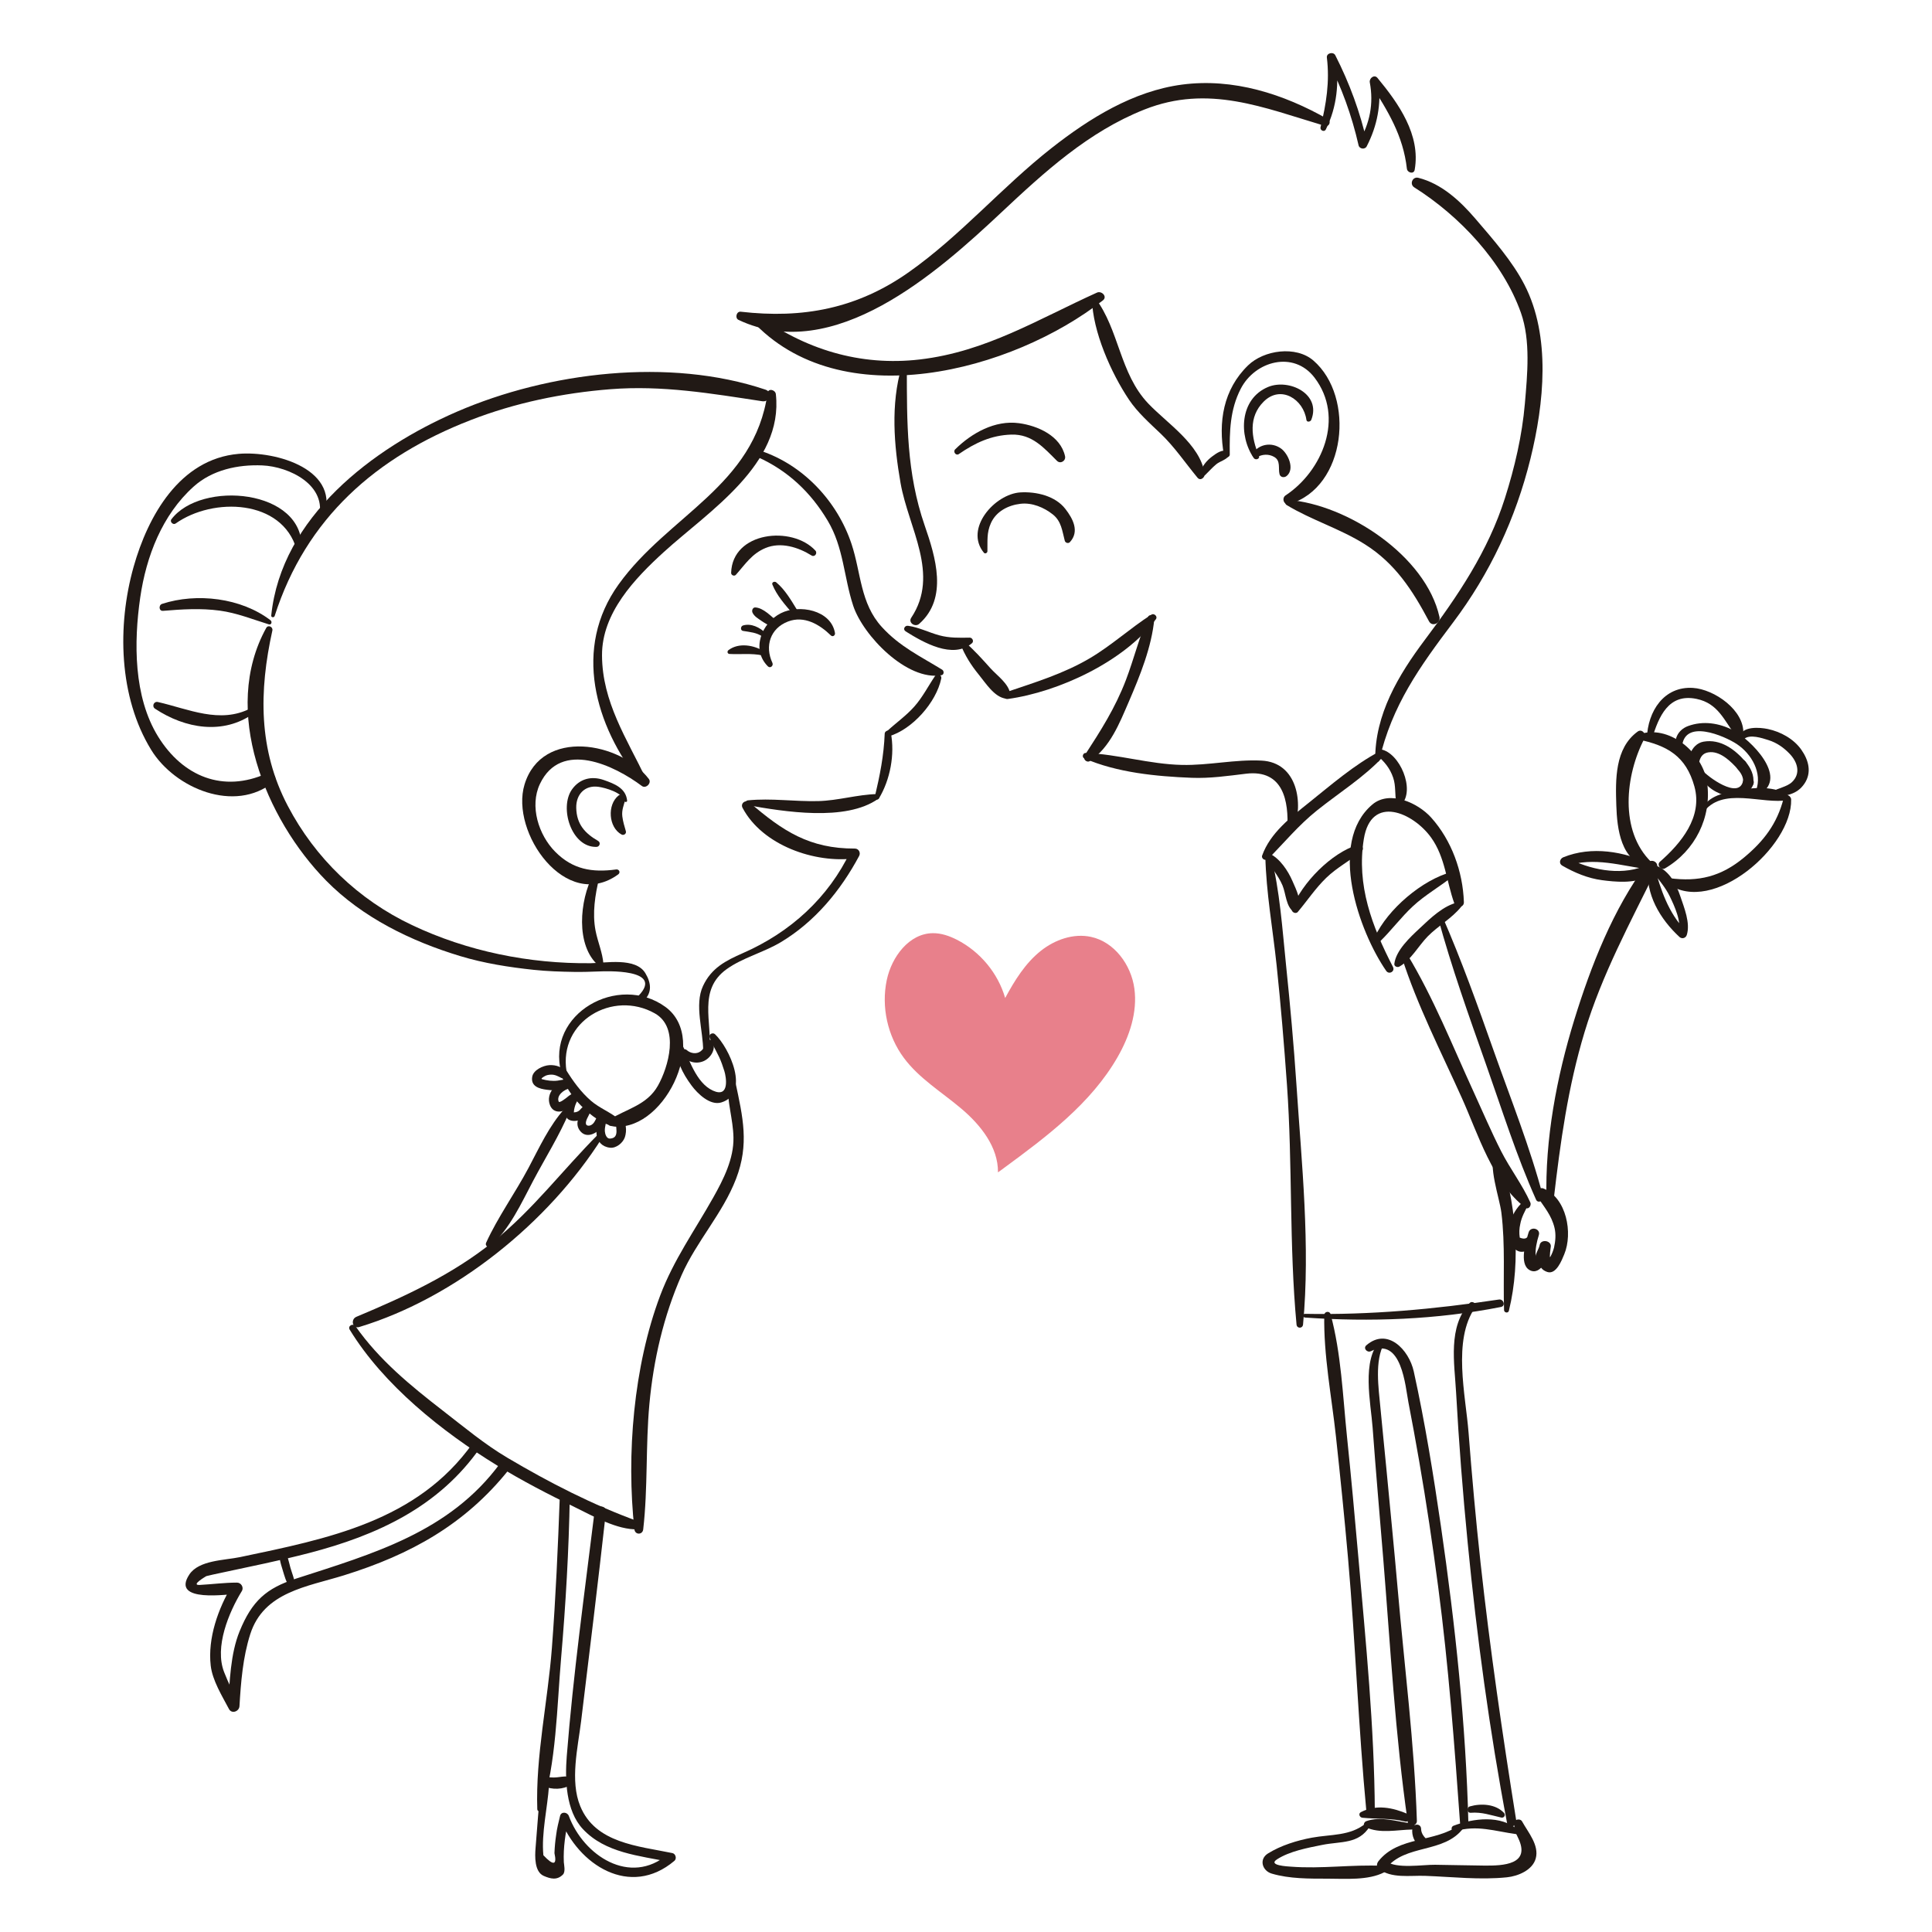 <?xml version="1.0" encoding="utf-8"?>
<!-- Generator: Adobe Illustrator 16.0.3, SVG Export Plug-In . SVG Version: 6.00 Build 0)  -->
<!DOCTYPE svg PUBLIC "-//W3C//DTD SVG 1.1//EN" "http://www.w3.org/Graphics/SVG/1.1/DTD/svg11.dtd">
<svg version="1.1" id="katman_1" xmlns="http://www.w3.org/2000/svg" xmlns:xlink="http://www.w3.org/1999/xlink" x="0px" y="0px"
	 width="141.732px" height="141.732px" viewBox="0 0 141.732 141.732" enable-background="new 0 0 141.732 141.732"
	 xml:space="preserve">
<g>
	<g>
		<g>
			<g>
				<path fill="#211915" d="M47.227,73.425c0.621-0.617,0.551-1.301,0.119-2.028c-0.704-1.186-2.951-0.748-4.01-0.736
					c-4.502,0.048-9.045-0.869-13.115-2.798c-3.925-1.859-7.094-4.902-9.107-8.738c-2.17-4.132-2.114-8.434-1.133-12.869
					c0.06-0.267-0.312-0.445-0.451-0.19c-3.337,6.04-0.044,14.019,4.391,18.533c2.666,2.712,6.239,4.451,9.837,5.539
					c1.751,0.53,3.573,0.816,5.388,1.009c0.994,0.106,1.995,0.137,2.993,0.153c0.599,0.009,1.198-0.012,1.796-0.034
					c0.398-0.013,4.844-0.229,2.911,1.779C46.605,73.295,46.979,73.671,47.227,73.425L47.227,73.425z"/>
				<path fill="#211915" d="M52.043,77.108c0.215-2.142-0.863-4.485,1.267-6.013c1.171-0.839,2.723-1.228,3.973-1.977
					c2.5-1.5,4.384-3.783,5.744-6.325c0.128-0.237-0.03-0.542-0.31-0.542c-3.339,0.009-5.293-1.286-7.729-3.381
					c-0.28-0.24-0.692,0.059-0.513,0.396c1.457,2.75,5.299,4.085,8.242,3.704c-0.104-0.181-0.207-0.361-0.311-0.542
					c-1.629,3.437-4.439,5.974-7.898,7.488c-1.291,0.566-2.32,1.104-2.933,2.411c-0.652,1.386,0.022,3.315,0.008,4.779
					C51.58,77.411,52.013,77.397,52.043,77.108L52.043,77.108z"/>
				<path fill="#211915" d="M43.499,64.199c-0.96,1.809-1.319,5.183,0.438,6.661c0.117,0.099,0.348,0.048,0.332-0.136
					c-0.066-0.845-0.418-1.622-0.579-2.452c-0.249-1.277-0.033-2.633,0.27-3.88C44.025,64.122,43.637,63.94,43.499,64.199
					L43.499,64.199z"/>
				<path fill="#211915" d="M45.198,63.784c-1.747,0.236-3.175,0.005-4.463-1.294c-1.23-1.238-1.894-3.355-1.129-4.973
					c1.549-3.279,5.492-1.349,7.482,0.143c0.294,0.222,0.737-0.218,0.513-0.513c-2.062-2.716-7.846-3.771-9.12,0.401
					c-1.069,3.508,3.04,9.382,6.87,6.599C45.541,64.009,45.422,63.753,45.198,63.784L45.198,63.784z"/>
				<path fill="#211915" d="M46.006,58.735c-0.09-0.914-0.919-1.235-1.705-1.511c-0.911-0.32-1.779-0.097-2.338,0.685
					c-0.953,1.335-0.047,4.277,1.801,4.219c0.227-0.008,0.324-0.317,0.116-0.436c-0.981-0.566-1.582-1.236-1.607-2.428
					c-0.021-0.976,0.622-1.681,1.624-1.544c0.518,0.07,1.789,0.431,1.91,1.042C45.829,58.874,46.019,58.849,46.006,58.735
					L46.006,58.735z"/>
				<path fill="#211915" d="M45.376,58.359c-0.851,0.683-0.735,2.343,0.22,2.861c0.163,0.088,0.373-0.056,0.317-0.245
					c-0.104-0.354-0.214-0.715-0.259-1.084c-0.055-0.455,0.104-0.817,0.224-1.24C45.967,58.338,45.598,58.183,45.376,58.359
					L45.376,58.359z"/>
				<path fill="#211915" d="M47.4,57.152c-1.421-2.967-3.222-5.654-3.236-9.075c-0.014-3.109,2.401-5.636,4.54-7.585
					c3.271-2.978,8.787-6.428,8.212-11.581c-0.035-0.315-0.555-0.456-0.606-0.082c-0.964,6.832-7.279,8.963-10.927,14.04
					c-3.354,4.669-1.773,10.333,1.622,14.587C47.195,57.695,47.516,57.393,47.4,57.152L47.4,57.152z"/>
				<path fill="#211915" d="M55.594,33.535c2.217,1.003,3.889,2.585,5.13,4.67c1.167,1.956,1.177,4.122,1.863,6.219
					c0.721,2.206,3.959,5.552,6.479,5.109c0.199-0.035,0.202-0.311,0.053-0.404c-1.611-0.993-3.103-1.685-4.424-3.129
					c-1.595-1.744-1.521-3.972-2.227-6.097c-1.043-3.133-3.54-5.794-6.678-6.837C55.518,32.977,55.327,33.415,55.594,33.535
					L55.594,33.535z"/>
				<path fill="#211915" d="M68.597,49.589c-0.516,0.757-0.905,1.547-1.52,2.242c-0.62,0.701-1.388,1.227-2.065,1.863
					c-0.145,0.133,0.004,0.378,0.188,0.325c1.721-0.501,3.484-2.485,3.85-4.24C69.106,49.5,68.756,49.354,68.597,49.589
					L68.597,49.589z"/>
				<path fill="#211915" d="M54.809,59.062c2.686,0.475,7.236,1.235,9.619-0.463c0.142-0.101,0.105-0.351-0.093-0.346
					c-1.447,0.036-2.849,0.48-4.318,0.516c-1.725,0.042-3.44-0.228-5.16-0.054C54.672,58.733,54.598,59.024,54.809,59.062
					L54.809,59.062z"/>
				<path fill="#211915" d="M64.902,53.822c-0.063,1.614-0.354,3.066-0.725,4.629c-0.043,0.18,0.201,0.287,0.299,0.126
					c0.832-1.376,1.18-3.234,0.877-4.816C65.303,53.498,64.914,53.574,64.902,53.822L64.902,53.822z"/>
				<path fill="#211915" d="M56.663,48.625c-0.574-1.228-0.154-2.537,1.15-3.032c1.19-0.452,2.312,0.218,3.14,1.022
					c0.138,0.135,0.331-0.004,0.301-0.176c-0.285-1.694-2.636-2.128-3.973-1.452c-1.401,0.707-2.195,2.65-0.95,3.895
					C56.51,49.061,56.762,48.835,56.663,48.625L56.663,48.625z"/>
				<path fill="#211915" d="M56.068,47.793c-0.748-0.469-1.872-0.674-2.628-0.098c-0.116,0.089-0.082,0.271,0.077,0.28
					c0.824,0.045,1.602-0.067,2.427,0.108C56.121,48.122,56.223,47.892,56.068,47.793L56.068,47.793z"/>
				<path fill="#211915" d="M56.165,46.435c-0.437-0.404-1.052-0.731-1.657-0.551c-0.183,0.054-0.213,0.364,0,0.4
					c0.517,0.087,1.001,0.113,1.443,0.427C56.114,46.83,56.31,46.569,56.165,46.435L56.165,46.435z"/>
				<path fill="#211915" d="M57.01,45.571c-0.449-0.36-0.985-0.958-1.583-1.009c-0.21-0.019-0.296,0.226-0.221,0.385
					c0.132,0.278,0.402,0.423,0.646,0.595c0.254,0.179,0.541,0.322,0.809,0.48C56.934,46.184,57.267,45.779,57.01,45.571
					L57.01,45.571z"/>
				<path fill="#211915" d="M58.486,44.765c-0.443-0.72-0.886-1.498-1.543-2.046c-0.114-0.095-0.35-0.009-0.281,0.163
					c0.327,0.812,0.931,1.482,1.492,2.14C58.311,45.208,58.611,44.967,58.486,44.765L58.486,44.765z"/>
				<path fill="#211915" d="M59.818,40.391c-1.704-1.853-6.096-1.396-6.182,1.633c-0.004,0.172,0.228,0.277,0.348,0.144
					c0.686-0.77,1.166-1.543,2.166-1.962c1.127-0.472,2.41-0.063,3.389,0.546C59.769,40.894,59.99,40.578,59.818,40.391
					L59.818,40.391z"/>
				<path fill="#211915" d="M23.693,38.138c1.464-3.683-3.465-5.081-6.19-4.843c-4.328,0.378-6.655,4.57-7.704,8.296
					c-1.211,4.3-1.092,9.544,1.295,13.424c1.736,2.824,6.122,4.666,8.966,2.359c0.386-0.313-0.105-0.812-0.492-0.637
					c-3.199,1.445-6.158,0.227-7.97-2.703c-1.805-2.921-1.785-6.925-1.311-10.202c0.441-3.022,1.609-6.061,3.916-8.134
					c1.369-1.232,3.259-1.631,5.043-1.555c1.949,0.083,4.81,1.436,4.132,3.909C23.321,38.26,23.617,38.33,23.693,38.138
					L23.693,38.138z"/>
				<path fill="#211915" d="M22.129,40.26c0.193-4.388-7.382-5.043-9.557-2.162c-0.135,0.179,0.13,0.435,0.31,0.308
					c2.755-1.953,7.823-1.785,8.875,1.904C21.816,40.521,22.121,40.473,22.129,40.26L22.129,40.26z"/>
				<path fill="#211915" d="M19.847,45.505c-2.151-1.652-5.418-2.032-7.957-1.204c-0.267,0.087-0.236,0.538,0.069,0.511
					c1.395-0.117,2.772-0.204,4.166-0.015c1.245,0.168,2.404,0.638,3.596,1.006C19.913,45.863,19.982,45.61,19.847,45.505
					L19.847,45.505z"/>
				<path fill="#211915" d="M18.393,51.959c-2.26,1.171-4.565,0.051-6.81-0.459c-0.303-0.069-0.464,0.323-0.208,0.492
					c2.21,1.462,5.001,1.942,7.236,0.341C18.836,52.172,18.645,51.829,18.393,51.959L18.393,51.959z"/>
				<path fill="#211915" d="M20.148,45.191c2.304-7.186,7.438-11.675,14.367-14.368c3.279-1.275,6.759-1.993,10.26-2.27
					c3.81-0.301,7.399,0.313,11.144,0.882c0.554,0.084,0.785-0.666,0.235-0.851c-7.052-2.37-15.906-1.295-22.625,1.614
					c-6.175,2.672-12.891,7.74-13.631,14.958C19.882,45.306,20.106,45.322,20.148,45.191L20.148,45.191z"/>
				<path fill="#211915" d="M41.56,78.587c-0.589-3.663,3.393-5.984,6.476-4.247c1.85,1.043,0.992,3.955,0.228,5.309
					c-0.812,1.436-2.288,1.684-3.553,2.485c-0.171,0.106-0.166,0.415,0.06,0.459c3.805,0.758,7.334-6.333,4.044-8.725
					c-3.444-2.503-8.792,0.493-7.637,4.824C41.244,78.946,41.6,78.834,41.56,78.587L41.56,78.587z"/>
				<path fill="#211915" d="M41.12,78.686c0.298,0.946,0.826,1.74,1.523,2.445c0.646,0.652,1.626,1.438,2.569,1.509
					c0.254,0.02,0.408-0.346,0.212-0.512c-0.631-0.538-1.435-0.825-2.075-1.379c-0.729-0.632-1.304-1.425-1.81-2.24
					C41.405,78.293,41.039,78.431,41.12,78.686L41.12,78.686z"/>
				<path fill="#211915" d="M41.564,78.722c-0.259-0.448-0.777-0.613-1.271-0.582c-0.448,0.029-1.17,0.351-1.251,0.861
					c-0.112,0.691,0.508,0.877,1.086,0.945c0.504,0.062,1.49,0.143,1.71-0.445c0.03-0.079-0.02-0.166-0.085-0.208
					c-0.267-0.176-0.556-0.054-0.851-0.017c-0.383,0.046-0.767-0.005-1.138-0.106c-0.133-0.036,0.134-0.182,0.165-0.203
					c0.141-0.094,0.313-0.123,0.477-0.131c0.294-0.014,0.541,0.118,0.789,0.253C41.431,79.218,41.701,78.96,41.564,78.722
					L41.564,78.722z"/>
				<path fill="#211915" d="M41.71,79.387c-0.884-0.11-1.704,0.831-1.361,1.691c0.187,0.469,0.626,0.566,1.059,0.38
					c0.396-0.169,0.959-0.551,1.003-1.008c0.012-0.123-0.12-0.254-0.242-0.241c-0.243,0.021-0.385,0.135-0.568,0.288
					c-0.08,0.066-0.561,0.444-0.612,0.321c-0.192-0.458,0.409-0.897,0.786-0.965C42.062,79.803,41.953,79.417,41.71,79.387
					L41.71,79.387z"/>
				<path fill="#211915" d="M42.143,80.437c-0.297,0.213-0.488,0.46-0.604,0.808c-0.104,0.312-0.115,0.757,0.229,0.913
					c0.319,0.147,0.7,0.062,0.996-0.102c0.28-0.153,0.567-0.495,0.4-0.82c-0.045-0.09-0.164-0.135-0.258-0.106
					c-0.162,0.048-0.252,0.171-0.361,0.292c-0.107,0.117-0.265,0.175-0.42,0.18c-0.096,0.005-0.027,0.124-0.025-0.026
					c0.003-0.115,0.025-0.226,0.055-0.336c0.049-0.196,0.129-0.38,0.242-0.549C42.497,80.541,42.293,80.329,42.143,80.437
					L42.143,80.437z"/>
				<path fill="#211915" d="M42.982,81.137c-0.402,0.524-0.941,1.265-0.382,1.88c0.509,0.56,1.317,0.046,1.608-0.452
					c0.129-0.218,0.295-0.617,0.004-0.787c-0.283-0.167-0.477,0.283-0.568,0.457c-0.078,0.147-0.186,0.274-0.346,0.329
					c-0.12,0.039-0.295,0.021-0.314-0.132c-0.023-0.178,0.08-0.367,0.16-0.52c0.09-0.173,0.174-0.353,0.258-0.53
					C43.54,81.094,43.172,80.892,42.982,81.137L42.982,81.137z"/>
				<path fill="#211915" d="M44.154,81.859c-0.604,0.771-0.612,2.192,0.59,2.337c0.461,0.055,0.959-0.355,1.098-0.773
					c0.144-0.434,0.146-1.198-0.351-1.413c-0.115-0.051-0.265-0.018-0.298,0.121c-0.105,0.437,0.344,1.359-0.449,1.396
					c-0.254,0.012-0.357-0.339-0.371-0.529c-0.022-0.331,0.109-0.66,0.144-0.988C44.534,81.833,44.266,81.717,44.154,81.859
					L44.154,81.859z"/>
				<path fill="#211915" d="M49.604,76.583c-0.063,1.145,0.465,2.157,1.132,3.056c0.432,0.582,1.353,1.492,2.184,1.235
					c2.142-0.664,0.585-4.012-0.469-5.005c-0.16-0.15-0.478-0.003-0.392,0.228c0.184,0.5,0.458,0.948,0.687,1.428
					c0.163,0.341,0.282,0.696,0.395,1.056c0.133,0.423,0.402,1.993-0.843,1.426c-1.254-0.572-1.771-2.391-2.315-3.525
					C49.889,76.287,49.613,76.398,49.604,76.583L49.604,76.583z"/>
				<path fill="#211915" d="M49.973,77.352c0.379,0.509,1.008,0.748,1.617,0.504c0.537-0.217,0.976-0.897,0.682-1.465
					c-0.075-0.146-0.305-0.141-0.382,0c-0.146,0.271-0.239,0.543-0.498,0.736c-0.303,0.227-0.745,0.148-1.01-0.092
					C50.173,76.847,49.788,77.103,49.973,77.352L49.973,77.352z"/>
				<path fill="#211915" d="M53.967,79.893c-0.039-0.038-0.066-0.081-0.087-0.131c-0.002-0.004-0.011,0-0.007,0.005
					c0.029,0.045,0.047,0.095,0.053,0.15C53.924,79.972,54.02,79.928,53.967,79.893L53.967,79.893z"/>
				<path fill="#211915" d="M53.394,79.456c-0.066,1.355,0.387,2.637,0.413,3.991c0.031,1.561-0.733,3.066-1.473,4.385
					c-1.36,2.424-2.914,4.584-3.902,7.207c-1.953,5.184-2.492,11.685-1.891,17.157c0.047,0.415,0.597,0.413,0.645,0
					c0.35-3.044,0.171-6.129,0.453-9.186c0.299-3.255,1.043-6.468,2.361-9.464c1.094-2.483,3.024-4.533,3.997-7.068
					c0.977-2.547,0.502-4.506-0.049-7.098C53.88,79.054,53.409,79.149,53.394,79.456L53.394,79.456z"/>
				<path fill="#211915" d="M25.655,97.545c2.487,4.065,6.771,7.481,10.809,9.958c1.848,1.132,3.78,2.133,5.728,3.075
					c1.352,0.654,3.061,1.662,4.612,1.615c0.334-0.01,0.376-0.455,0.075-0.563c-3.37-1.219-6.58-2.867-9.66-4.691
					c-1.681-0.996-3.172-2.246-4.714-3.439c-2.379-1.842-4.679-3.721-6.423-6.204C25.902,97.04,25.487,97.27,25.655,97.545
					L25.655,97.545z"/>
				<path fill="#211915" d="M41.424,81.333c-1.139,1.253-1.869,2.872-2.659,4.358c-0.979,1.84-2.241,3.59-3.104,5.478
					c-0.094,0.209,0.141,0.406,0.32,0.247c1.414-1.26,2.257-3.14,3.131-4.791c0.889-1.679,1.933-3.337,2.667-5.086
					C41.861,81.34,41.56,81.185,41.424,81.333L41.424,81.333z"/>
				<path fill="#211915" d="M43.878,83.22c-2.607,2.619-4.765,5.507-7.669,7.849c-3.032,2.443-6.502,4.038-10.064,5.532
					c-0.446,0.188-0.287,0.899,0.207,0.75c7.078-2.145,13.897-7.676,17.831-13.895C44.301,83.266,44.031,83.065,43.878,83.22
					L43.878,83.22z"/>
				<path fill="#211915" d="M43.613,110.917c-0.732,5.953-1.564,11.935-2.035,17.913c-0.136,1.71-0.076,3.999,1.175,5.343
					c1.645,1.769,4.148,1.958,6.395,2.427c-0.05-0.19-0.1-0.381-0.15-0.569c-2.778,2.352-6.19,0.094-7.269-2.813
					c-0.106-0.29-0.559-0.344-0.642,0c-0.112,0.465-0.231,0.922-0.288,1.397c-0.067,0.441-0.108,0.886-0.124,1.332
					c0.196,0.887-0.074,0.938-0.813,0.154c-0.156-1.622,0.304-3.481,0.413-5.11c0.025-0.391-0.563-0.38-0.601,0
					c-0.155,1.529-0.265,3.063-0.387,4.597c-0.046,0.571-0.093,1.729,0.605,2.03c0.499,0.214,0.969,0.338,1.405-0.1
					c0.206-0.207,0.074-0.75,0.066-0.902c-0.05-1.085,0.121-2.168,0.363-3.223c-0.213,0-0.428,0-0.642,0
					c1.325,3.425,5.137,5.871,8.391,3.118c0.191-0.162,0.091-0.52-0.149-0.568c-2.52-0.524-5.641-0.721-6.758-3.441
					c-0.767-1.86-0.174-4.311,0.061-6.221c0.626-5.119,1.249-10.238,1.822-15.364C44.512,110.378,43.677,110.389,43.613,110.917
					L43.613,110.917z"/>
				<path fill="#211915" d="M41.067,109.78c-0.136,3.714-0.299,7.422-0.581,11.128c-0.297,3.883-1.201,7.931-1.07,11.817
					c0.005,0.18,0.258,0.214,0.312,0.042c1.091-3.483,1.123-7.502,1.434-11.119c0.339-3.946,0.57-7.908,0.638-11.868
					C41.808,109.305,41.084,109.309,41.067,109.78L41.067,109.78z"/>
				<path fill="#211915" d="M34.682,105.875c-4.074,5.731-10.645,7.006-17.074,8.355c-1.139,0.239-3.02,0.217-3.72,1.279
					c-1.401,2.125,2.965,1.419,3.493,1.417c-0.119-0.208-0.238-0.415-0.356-0.623c-1.021,1.691-1.796,3.873-1.567,5.883
					c0.123,1.09,0.837,2.234,1.339,3.187c0.203,0.387,0.749,0.179,0.771-0.209c0.104-1.767,0.248-3.586,0.79-5.279
					c0.995-3.11,4.173-3.478,6.884-4.322c4.856-1.513,8.867-3.716,12.082-7.741c0.358-0.451-0.285-0.945-0.625-0.482
					c-3.713,5.054-9.313,6.633-14.982,8.468c-2.185,0.706-3.232,1.64-4.14,3.864c-0.673,1.648-0.737,3.732-0.837,5.493
					c0.258-0.068,0.514-0.139,0.771-0.209c-0.395-0.744-0.761-1.505-1.069-2.289c-0.722-1.838,0.345-4.386,1.298-5.944
					c0.165-0.27-0.048-0.622-0.358-0.622c-0.912,0-1.817,0.122-2.728,0.171c-0.717,0.04,0.487-0.647,0.48-0.646
					c0.324-0.083,0.651-0.15,0.978-0.22c2.191-0.475,4.387-0.909,6.559-1.474c4.985-1.298,9.52-3.375,12.561-7.736
					C35.467,105.857,34.917,105.545,34.682,105.875L34.682,105.875z"/>
				<path fill="#211915" d="M21.629,116.282c-0.01-0.438-0.211-0.869-0.328-1.289c-0.117-0.421-0.188-0.891-0.453-1.245
					c-0.08-0.107-0.281-0.12-0.314,0.041c-0.096,0.461,0.062,0.921,0.195,1.362c0.134,0.437,0.247,0.92,0.538,1.281
					C21.386,116.58,21.632,116.455,21.629,116.282L21.629,116.282z"/>
				<path fill="#211915" d="M39.662,130.883c0.52,0.396,1.407,0.44,1.992,0.166c0.358-0.168,0.176-0.739-0.197-0.728
					c-0.279,0.009-0.549,0.078-0.832,0.077c-0.275-0.001-0.546-0.043-0.82-0.043C39.499,130.357,39.449,130.722,39.662,130.883
					L39.662,130.883z"/>
			</g>
			<g>
				<path fill="#211915" d="M101.181,55.78c0.931-4.031,2.968-6.865,5.415-10.112c2.717-3.604,4.6-7.647,5.681-12.026
					c0.992-4.021,1.512-8.965-0.443-12.754c-0.899-1.745-2.317-3.345-3.588-4.83c-1.12-1.31-2.49-2.585-4.198-3.014
					c-0.427-0.108-0.665,0.469-0.297,0.702c3.303,2.079,6.502,5.457,7.826,9.205c0.719,2.035,0.469,4.531,0.289,6.646
					c-0.202,2.361-0.749,4.696-1.465,6.951c-1.235,3.889-3.451,7.163-5.872,10.389c-1.938,2.584-3.669,5.47-3.644,8.805
					C100.887,55.907,101.141,55.948,101.181,55.78L101.181,55.78z"/>
				<path fill="#211915" d="M97.262,9.498c0.836-1.67,0.975-3.438,0.741-5.274c-0.207,0.056-0.413,0.111-0.619,0.167
					c1.033,2.003,1.781,4.076,2.282,6.271c0.061,0.269,0.465,0.326,0.594,0.078c0.79-1.531,1.063-3.076,0.888-4.787
					c-0.208,0.057-0.417,0.113-0.626,0.169c1.291,2.013,2.414,3.824,2.688,6.255c0.034,0.299,0.512,0.428,0.572,0.077
					c0.45-2.557-1.178-4.859-2.731-6.739c-0.235-0.284-0.617,0.029-0.563,0.327c0.293,1.575,0.005,2.988-0.79,4.369
					c0.199,0.025,0.396,0.052,0.595,0.078c-0.506-2.248-1.29-4.384-2.336-6.435c-0.144-0.282-0.658-0.164-0.618,0.168
					c0.216,1.764-0.043,3.396-0.465,5.111C96.819,9.561,97.15,9.72,97.262,9.498L97.262,9.498z"/>
				<path fill="#211915" d="M97.416,8.747c-3.248-1.855-6.949-3.038-10.707-2.54c-3.581,0.476-6.792,2.475-9.575,4.662
					c-3.637,2.857-6.655,6.406-10.445,9.084c-3.804,2.689-7.802,3.438-12.348,2.914c-0.316-0.036-0.444,0.468-0.163,0.601
					c6.992,3.3,14.602-3.496,19.264-7.868c3.176-2.98,6.404-5.938,10.513-7.565c4.704-1.863,8.733-0.14,13.254,1.205
					C97.503,9.326,97.68,8.897,97.416,8.747L97.416,8.747z"/>
				<path fill="#211915" d="M55.113,23.472c6.54,7.157,19.175,3.754,25.798-1.438c0.349-0.273-0.095-0.724-0.438-0.568
					c-4.329,1.956-8.146,4.335-12.983,4.903c-4.411,0.518-8.491-0.752-12.023-3.354C55.188,22.811,54.9,23.24,55.113,23.472
					L55.113,23.472z"/>
				<path fill="#211915" d="M80.107,21.942c0.052,2.375,1.402,5.424,2.721,7.386c0.626,0.931,1.498,1.702,2.305,2.471
					c1.048,1,1.803,2.141,2.718,3.246c0.223,0.27,0.567-0.032,0.523-0.305c-0.341-2.149-2.73-3.661-4.135-5.135
					c-2.104-2.206-2.129-5.409-3.885-7.729C80.28,21.778,80.104,21.797,80.107,21.942L80.107,21.942z"/>
				<path fill="#211915" d="M88.412,34.849c0.273-0.264,0.515-0.543,0.809-0.788c0.283-0.236,0.774-0.329,0.951-0.664
					c0.05-0.093,0.032-0.241-0.076-0.29c-0.413-0.184-0.858,0.145-1.182,0.387c-0.374,0.282-0.729,0.689-0.85,1.152
					C88.012,34.85,88.262,34.994,88.412,34.849L88.412,34.849z"/>
				<path fill="#211915" d="M90.216,33.339c-0.021-1.687,0.013-3.276,0.802-4.813c1.052-2.048,3.888-2.825,5.415-0.824
					c2.239,2.934,0.56,6.869-2.118,8.637c-0.32,0.213-0.124,0.751,0.27,0.638c4.187-1.213,4.843-7.868,1.768-10.526
					c-1.286-1.111-3.633-0.771-4.791,0.35c-1.823,1.764-2.21,4.165-1.77,6.596C89.835,33.641,90.219,33.578,90.216,33.339
					L90.216,33.339z"/>
				<path fill="#211915" d="M92.354,33.443c-0.565-1.354-0.78-2.854,0.35-3.98c1.258-1.253,2.926-0.167,3.134,1.335
					c0.028,0.204,0.301,0.148,0.358,0c0.75-1.903-1.646-3.045-3.174-2.408c-2.086,0.872-2.172,3.57-1.047,5.211
					C92.098,33.784,92.449,33.673,92.354,33.443L92.354,33.443z"/>
				<path fill="#211915" d="M92.205,33.544c0.4-0.23,0.874-0.255,1.273-0.022c0.486,0.28,0.281,0.83,0.387,1.258
					c0.062,0.249,0.352,0.28,0.524,0.139c0.62-0.505,0.106-1.644-0.415-2.017c-0.675-0.483-1.601-0.337-2.065,0.346
					C91.781,33.434,92.025,33.647,92.205,33.544L92.205,33.544z"/>
				<path fill="#211915" d="M94.382,37.046c1.827,1.109,3.903,1.725,5.734,2.876c2.242,1.411,3.511,3.386,4.718,5.66
					c0.231,0.435,0.867,0.126,0.766-0.323c-0.996-4.479-6.746-8.252-11.115-8.592C94.274,36.651,94.219,36.947,94.382,37.046
					L94.382,37.046z"/>
				<path fill="#211915" d="M66.441,46.319c1.29,0.807,3.465,2.069,4.865,0.865c0.16-0.138,0.029-0.411-0.17-0.407
					c-0.767,0.013-1.487,0.034-2.236-0.171c-0.783-0.215-1.474-0.581-2.287-0.698C66.37,45.873,66.21,46.176,66.441,46.319
					L66.441,46.319z"/>
				<path fill="#211915" d="M70.456,47.245c0.332,0.844,0.782,1.554,1.354,2.255c0.496,0.605,1.13,1.632,1.959,1.749
					c0.223,0.031,0.376-0.118,0.343-0.343c-0.113-0.755-0.954-1.333-1.444-1.874c-0.619-0.688-1.211-1.356-1.916-1.959
					C70.631,46.971,70.386,47.064,70.456,47.245L70.456,47.245z"/>
				<path fill="#211915" d="M73.932,51.277c3.741-0.512,8.57-2.764,10.867-5.856c0.147-0.199-0.137-0.457-0.332-0.332
					c-1.551,0.989-2.901,2.242-4.499,3.188c-1.94,1.149-4.056,1.787-6.173,2.506C73.475,50.892,73.611,51.32,73.932,51.277
					L73.932,51.277z"/>
				<path fill="#211915" d="M84.224,45.251c-0.653,1.499-1.044,3.108-1.628,4.638c-0.786,2.057-1.848,3.712-3.033,5.538
					c-0.156,0.24,0.156,0.563,0.398,0.399c1.473-1.001,2.162-2.757,2.847-4.344c0.824-1.915,1.682-4.018,1.876-6.106
					C84.707,45.137,84.321,45.028,84.224,45.251L84.224,45.251z"/>
				<path fill="#211915" d="M72.437,40.442c0.017-0.744-0.066-1.354,0.257-2.068c0.389-0.866,1.268-1.309,2.167-1.416
					c0.851-0.1,1.72,0.263,2.372,0.78c0.637,0.504,0.689,1.217,0.879,1.931c0.043,0.159,0.261,0.225,0.377,0.1
					c0.716-0.781,0.228-1.711-0.335-2.436c-0.747-0.964-2.146-1.277-3.293-1.211c-1.869,0.107-4.142,2.654-2.682,4.427
					C72.268,40.655,72.434,40.563,72.437,40.442L72.437,40.442z"/>
				<path fill="#211915" d="M70.338,33.312c1.19-0.821,2.388-1.387,3.858-1.43c1.518-0.044,2.375,0.964,3.344,1.926
					c0.261,0.258,0.667-0.006,0.591-0.343c-0.329-1.491-1.995-2.233-3.376-2.42c-1.764-0.239-3.476,0.726-4.685,1.921
					C69.895,33.138,70.128,33.457,70.338,33.312L70.338,33.312z"/>
				<path fill="#211915" d="M79.541,55.631c2.4,1.049,5.281,1.326,7.879,1.429c1.346,0.052,2.66-0.139,3.989-0.3
					c2.74-0.329,3.144,2.011,3.028,4.075c-0.018,0.286,0.379,0.3,0.469,0.063c0.738-1.959,0.279-4.967-2.358-5.1
					c-1.944-0.099-3.881,0.361-5.84,0.317c-2.387-0.052-4.692-0.784-7.061-0.879C79.446,55.229,79.345,55.545,79.541,55.631
					L79.541,55.631z"/>
				<path fill="#211915" d="M101.022,55.404c0.542,0.482,0.942,0.943,1.181,1.646c0.213,0.621,0.105,1.255,0.239,1.875
					c0.035,0.163,0.259,0.213,0.369,0.098c1.038-1.083-0.131-3.832-1.536-4.054C101.043,54.931,100.807,55.212,101.022,55.404
					L101.022,55.404z"/>
				<path fill="#211915" d="M101.192,55.133c-1.837,0.968-3.544,2.447-5.164,3.746c-1.327,1.063-2.846,2.228-3.435,3.879
					c-0.09,0.253,0.26,0.43,0.436,0.253c1.204-1.213,2.229-2.471,3.579-3.552c1.614-1.293,3.458-2.44,4.868-3.958
					C101.66,55.304,101.43,55.009,101.192,55.133L101.192,55.133z"/>
				<path fill="#211915" d="M92.854,62.823c0.314,0.756,0.91,1.365,1.23,2.129c0.257,0.611,0.25,1.569,0.836,1.948
					c0.093,0.061,0.215,0.017,0.271-0.071c0.393-0.613-0.112-1.586-0.372-2.187c-0.334-0.772-0.918-1.653-1.692-2.03
					C93,62.551,92.785,62.656,92.854,62.823L92.854,62.823z"/>
				<path fill="#211915" d="M95.206,66.9c0.706-0.837,1.294-1.733,2.086-2.501c0.792-0.768,1.763-1.265,2.603-1.959
					c0.223-0.184-0.016-0.551-0.274-0.472c-1.954,0.595-4.113,2.801-4.843,4.683C94.686,66.888,95.043,67.092,95.206,66.9
					L95.206,66.9z"/>
				<path fill="#211915" d="M66.136,26.92c-0.799,2.748-0.558,5.738-0.07,8.522c0.582,3.309,2.901,6.688,0.784,9.874
					c-0.245,0.368,0.281,0.716,0.582,0.45c2.141-1.889,1.199-4.913,0.4-7.225c-1.334-3.859-1.301-7.557-1.306-11.568
					C66.525,26.746,66.198,26.705,66.136,26.92L66.136,26.92z"/>
				<g>
					<g>
						<path fill="#211915" d="M93.758,63.632c0.257,0,0.257-0.398,0-0.398S93.501,63.632,93.758,63.632L93.758,63.632z"/>
					</g>
				</g>
				<path fill="#211915" d="M92.825,62.801c0.058,2.667,0.548,5.355,0.828,8.009c0.308,2.917,0.55,5.841,0.759,8.768
					c0.417,5.841,0.155,11.773,0.702,17.59c0.028,0.308,0.448,0.308,0.478,0c0.541-5.753-0.102-11.836-0.484-17.59
					c-0.195-2.928-0.461-5.849-0.762-8.768c-0.276-2.669-0.453-5.459-1.114-8.064C93.174,62.518,92.818,62.565,92.825,62.801
					L92.825,62.801z"/>
				<path fill="#211915" d="M106.521,63.96c-2.172,0.566-4.73,2.746-5.666,4.788c-0.115,0.25,0.18,0.516,0.396,0.305
					c0.831-0.814,1.524-1.752,2.378-2.551c0.935-0.876,2.055-1.482,3.04-2.291C106.79,64.112,106.658,63.924,106.521,63.96
					L106.521,63.96z"/>
				<path fill="#211915" d="M109.668,84.437c-0.531,1.088,0.336,3.419,0.473,4.52c0.296,2.384,0.123,4.764,0.197,7.151
					c0.006,0.2,0.305,0.251,0.355,0.048c0.913-3.709,0.529-8.115-0.768-11.685C109.888,84.366,109.727,84.317,109.668,84.437
					L109.668,84.437z"/>
				<path fill="#211915" d="M102.831,70.198c1.138,3.565,2.886,6.956,4.417,10.363c1.188,2.642,2.26,6.201,4.644,8.029
					c0.243,0.188,0.471-0.157,0.374-0.375c-0.586-1.307-1.485-2.47-2.138-3.753c-0.731-1.438-1.365-2.929-2.037-4.394
					c-1.542-3.362-2.933-6.874-4.849-10.044C103.113,69.81,102.752,69.949,102.831,70.198L102.831,70.198z"/>
				<path fill="#211915" d="M105.495,67.336c0.993,3.628,2.253,7.168,3.507,10.713c1.173,3.315,2.246,6.751,3.685,9.96
					c0.135,0.3,0.595,0.082,0.516-0.218c-0.95-3.61-2.373-7.161-3.617-10.683c-1.179-3.335-2.367-6.66-3.782-9.902
					C105.724,67.029,105.445,67.157,105.495,67.336L105.495,67.336z"/>
				<path fill="#211915" d="M113.982,87.976c0.486-4.176,1.039-8.219,2.261-12.257c1.285-4.249,3.346-8.022,5.286-11.98
					c0.232-0.473-0.388-0.816-0.694-0.405c-2.498,3.347-4.124,7.523-5.348,11.49c-1.288,4.184-2.155,8.759-2.035,13.151
					C113.463,88.326,113.943,88.308,113.982,87.976L113.982,87.976z"/>
				<path fill="#211915" d="M121.118,63.391c-1.982-0.934-4.354-1.344-6.431-0.502c-0.256,0.103-0.355,0.456-0.08,0.614
					c0.904,0.519,1.878,0.93,2.92,1.067c0.941,0.124,2.404,0.267,3.26-0.266c0.174-0.108,0.256-0.35,0.14-0.532
					c-0.017-0.025-0.032-0.05-0.05-0.077c-0.062-0.099-0.199-0.176-0.318-0.129c-1.771,0.692-3.993,0.214-5.613-0.646
					c-0.026,0.205-0.053,0.41-0.079,0.615c2.108-0.701,4.038-0.011,6.146,0.25C121.22,63.812,121.304,63.478,121.118,63.391
					L121.118,63.391z"/>
				<path fill="#211915" d="M120.917,63.585c-0.243,1.998,0.877,3.845,2.287,5.15c0.182,0.168,0.463,0.092,0.538-0.143
					c0.279-0.875-0.195-2.011-0.474-2.843c-0.3-0.896-0.796-1.837-1.7-2.214c-0.223-0.094-0.445,0.219-0.313,0.408
					c0.429,0.614,0.914,1.138,1.243,1.82s0.907,1.913,0.622,2.657c0.181-0.047,0.36-0.094,0.539-0.143
					c-1.297-1.343-1.818-3.004-2.317-4.75C121.271,63.277,120.945,63.355,120.917,63.585L120.917,63.585z"/>
				<path fill="#211915" d="M121.148,63.25c-2.373-2.298-1.916-6.396-0.506-9.081c0.157-0.299-0.184-0.733-0.501-0.502
					c-1.685,1.227-1.63,3.533-1.568,5.422c0.054,1.709,0.334,4.139,2.377,4.5C121.139,63.623,121.305,63.402,121.148,63.25
					L121.148,63.25z"/>
				<path fill="#211915" d="M120.148,54.24c2.152,0.445,3.536,1.218,4.154,3.455c0.621,2.246-0.982,4.164-2.526,5.521
					c-0.267,0.236,0.077,0.66,0.375,0.485c2.204-1.291,3.431-3.746,3.086-6.264c-0.304-2.234-2.841-4.379-5.089-3.53
					C120.003,53.963,119.967,54.203,120.148,54.24L120.148,54.24z"/>
				<path fill="#211915" d="M124.903,59.674c1.404-2.058,4.396-0.611,6.293-0.987c0.116-0.023,0.171-0.203,0.074-0.28
					c-0.997-0.794-2.653-0.64-3.839-0.421c-1.107,0.204-2.287,0.447-2.682,1.624C124.718,59.704,124.853,59.749,124.903,59.674
					L124.903,59.674z"/>
				<path fill="#211915" d="M130.844,58.577c-0.477,1.854-1.453,3.13-2.908,4.336c-1.684,1.395-3.327,1.794-5.461,1.51
					c-0.244-0.033-0.272,0.307-0.112,0.419c3.305,2.333,9.121-2.742,9.036-6.19C131.391,58.336,130.924,58.262,130.844,58.577
					L130.844,58.577z"/>
				<path fill="#211915" d="M128.044,55.874c-0.773-0.902-1.831-1.685-3.076-1.465c-0.97,0.171-1.352,1.524-0.934,2.302
					c0.073,0.137,0.321,0.157,0.39,0c0.268-0.624,0.122-1.509,1.068-1.533c0.78-0.02,1.523,0.72,1.997,1.252
					C127.827,56.811,128.371,56.255,128.044,55.874L128.044,55.874z"/>
				<path fill="#211915" d="M128.617,57.507c0.092-0.645-0.175-1.147-0.566-1.639c-0.32-0.402-0.905,0.172-0.568,0.568
					c0.243,0.286,0.432,0.583,0.389,0.971C127.825,57.831,128.558,57.929,128.617,57.507L128.617,57.507z"/>
				<path fill="#211915" d="M124.611,56.679c0.385,0.874,0.988,1.365,1.896,1.666c0.888,0.295,1.786,0.08,2.127-0.833
					c0.179-0.478-0.655-0.716-0.766-0.21c-0.302,1.378-2.604-0.327-3.008-0.814C124.735,56.336,124.545,56.528,124.611,56.679
					L124.611,56.679z"/>
				<path fill="#211915" d="M123.388,54.91c0.059-2.287,3.165-0.896,4.025-0.325c1.088,0.723,1.892,2.126,1.407,3.417
					c-0.064,0.177,0.158,0.322,0.305,0.234c2.09-1.239-0.738-4.004-1.969-4.655c-1.027-0.544-2.222-0.722-3.318-0.318
					c-0.756,0.278-1.122,1.037-0.82,1.748C123.101,55.204,123.383,55.091,123.388,54.91L123.388,54.91z"/>
				<path fill="#211915" d="M121.188,54.209c0.501-1.657,1.219-3.36,3.267-2.939c1.604,0.33,2.028,1.597,2.899,2.729
					c0.17,0.224,0.514,0.158,0.534-0.145c0.113-1.739-2.125-3.294-3.697-3.389c-2.124-0.13-3.31,1.71-3.376,3.693
					C120.809,54.378,121.128,54.41,121.188,54.209L121.188,54.209z"/>
				<path fill="#211915" d="M127.942,54.217c0.42-0.383,1.343-0.064,1.794,0.078c0.618,0.194,1.127,0.555,1.569,1.021
					c0.558,0.589,0.818,1.423,0.161,2.053c-0.387,0.369-1.039,0.434-1.491,0.731c-0.149,0.098-0.106,0.378,0.099,0.361
					c0.895-0.07,1.734-0.14,2.295-0.965c0.56-0.822,0.315-1.729-0.223-2.497c-0.561-0.798-1.522-1.322-2.459-1.519
					c-0.592-0.125-1.88-0.226-2.056,0.557C127.591,54.22,127.803,54.344,127.942,54.217L127.942,54.217z"/>
				<path fill="#211915" d="M95.734,96.656c4.79,0.333,9.656,0.156,14.376-0.776c0.364-0.072,0.202-0.598-0.15-0.546
					c-4.737,0.711-9.429,1.142-14.226,1.049C95.557,96.378,95.561,96.644,95.734,96.656L95.734,96.656z"/>
				<path fill="#211915" d="M100.564,99.126c2.268-1.108,2.537,2.618,2.754,3.73c0.279,1.43,0.537,2.863,0.787,4.297
					c0.535,3.073,0.993,6.16,1.399,9.252c0.764,5.791,1.193,11.584,1.611,17.407c0.028,0.387,0.618,0.396,0.608,0
					c-0.18-7.296-0.967-14.628-2.016-21.845c-0.554-3.797-1.167-7.607-1.992-11.355c-0.355-1.605-1.938-3.26-3.484-1.917
					C99.984,98.913,100.299,99.255,100.564,99.126L100.564,99.126z"/>
				<path fill="#211915" d="M107.812,95.594c-1.61,1.731-1.112,4.398-0.993,6.555c0.203,3.684,0.492,7.362,0.851,11.034
					c0.671,6.886,1.6,13.763,2.89,20.561c0.084,0.445,0.742,0.251,0.672-0.187c-1.007-6.285-1.924-12.577-2.618-18.906
					c-0.349-3.18-0.633-6.367-0.88-9.557c-0.212-2.743-1.193-6.784,0.487-9.185C108.392,95.665,108.01,95.38,107.812,95.594
					L107.812,95.594z"/>
				<path fill="#211915" d="M107.101,133.859c-1.808,1.332-4.509,0.82-5.975,2.675c-0.12,0.151-0.177,0.402,0,0.546
					c0.922,0.751,2.311,0.492,3.43,0.533c1.979,0.073,4.022,0.311,5.997,0.106c0.798-0.082,1.871-0.516,2.109-1.38
					c0.269-0.975-0.564-1.923-0.997-2.713c-0.145-0.264-0.623-0.16-0.593,0.161c0.049,0.518,0.067,0.57,0.298,1.043
					c0.956,1.967-1.102,2.043-2.468,2.03c-1.207-0.013-2.415-0.044-3.623-0.06c-0.895-0.013-2.865,0.323-3.605-0.268
					c0,0.183,0,0.364,0,0.546c1.418-1.837,4.26-1.068,5.68-2.968C107.463,133.964,107.246,133.75,107.101,133.859L107.101,133.859z"
					/>
				<path fill="#211915" d="M106.746,134.342c1.604-0.49,2.918,0.001,4.496,0.211c0.154,0.021,0.229-0.206,0.125-0.303
					c-1.248-1.129-3.283-0.862-4.732-0.315C106.383,134.029,106.48,134.424,106.746,134.342L106.746,134.342z"/>
				<path fill="#211915" d="M107.893,132.985c0.811-0.067,1.476,0.181,2.244,0.353c0.2,0.044,0.34-0.188,0.199-0.34
					c-0.616-0.664-1.69-0.714-2.506-0.48C107.578,132.589,107.618,133.009,107.893,132.985L107.893,132.985z"/>
				<path fill="#211915" d="M97.149,96.467c-0.06,2.94,0.537,5.979,0.855,8.902c0.321,2.97,0.625,5.943,0.886,8.918
					c0.544,6.2,0.763,12.433,1.35,18.626c0.036,0.389,0.62,0.405,0.617,0c-0.035-6.203-0.662-12.45-1.204-18.626
					c-0.261-2.975-0.532-5.948-0.84-8.918c-0.305-2.949-0.423-6.097-1.204-8.966C97.539,96.147,97.154,96.206,97.149,96.467
					L97.149,96.467z"/>
				<path fill="#211915" d="M101.283,98.328c-1.431,1.396-0.716,4.636-0.588,6.393c0.235,3.209,0.516,6.414,0.78,9.622
					c0.526,6.423,0.874,12.956,1.8,19.335c0.055,0.385,0.679,0.286,0.668-0.091c-0.182-5.672-0.918-11.371-1.409-17.023
					c-0.258-2.963-0.556-5.923-0.835-8.883c-0.139-1.477-0.297-2.95-0.433-4.426c-0.129-1.402-0.443-3.448,0.287-4.717
					C101.651,98.366,101.424,98.191,101.283,98.328L101.283,98.328z"/>
				<path fill="#211915" d="M103.6,133.772c-1.096-0.126-2.291-0.559-3.371-0.17c-0.176,0.063-0.262,0.341-0.059,0.437
					c1.063,0.502,2.3,0.195,3.43,0.175C103.89,134.208,103.874,133.803,103.6,133.772L103.6,133.772z"/>
				<path fill="#211915" d="M103.3,133.085c-1.114-0.479-2.336-0.737-3.465-0.146c-0.212,0.111-0.09,0.394,0.111,0.411
					c1.042,0.101,2.099,0.022,3.126,0.275C103.386,133.703,103.618,133.221,103.3,133.085L103.3,133.085z"/>
				<path fill="#211915" d="M100.201,133.755c-1.135,0.949-2.584,0.803-3.962,1.058c-1.085,0.201-2.272,0.568-3.216,1.155
					c-0.688,0.426-0.422,1.274,0.268,1.479c1.304,0.387,2.76,0.372,4.105,0.373c1.29,0.001,2.979,0.143,4.16-0.472
					c0.234-0.123,0.109-0.459-0.127-0.47c-2.239-0.107-4.479,0.236-6.735,0.06c-0.194-0.016-1.724-0.079-1.01-0.538
					c0.927-0.597,2.249-0.844,3.319-1.058c1.38-0.277,2.667-0.037,3.488-1.363C100.61,133.792,100.354,133.626,100.201,133.755
					L100.201,133.755z"/>
				<path fill="#211915" d="M103.607,134.167c-0.051,0.503,0.154,0.997,0.564,1.289c0.143,0.101,0.316,0.038,0.436-0.058
					c0.025-0.018,0.045-0.044,0.059-0.072c0.068-0.153,0.063-0.31-0.059-0.437c-0.195-0.208-0.348-0.428-0.355-0.723
					C104.241,133.745,103.648,133.761,103.607,134.167L103.607,134.167z"/>
				<path fill="#211915" d="M102.188,70.933c-1.533-2.964-2.686-5.985-2.137-9.384c0.535-3.303,3.62-1.938,4.938-0.102
					c1.033,1.439,1.12,3.217,1.7,4.825c0.131,0.363,0.717,0.33,0.702-0.095c-0.076-2.24-0.901-4.533-2.404-6.205
					c-0.954-1.061-3.036-2.038-4.317-0.948c-3.288,2.796-0.975,9.311,1.021,12.198C101.9,71.525,102.358,71.265,102.188,70.933
					L102.188,70.933z"/>
				<path fill="#211915" d="M106.99,66.187c-1.098,0.234-2.049,1.171-2.843,1.916c-0.7,0.655-1.735,1.606-1.858,2.6
					c-0.024,0.193,0.22,0.287,0.364,0.209c0.834-0.452,1.417-1.538,2.085-2.218c0.758-0.771,1.775-1.326,2.449-2.167
					C107.313,66.37,107.2,66.142,106.99,66.187L106.99,66.187z"/>
			</g>
			<path fill="#211915" d="M111.831,88.085c-0.815,0.615-1.589,2.215-0.969,3.216c0.704,1.136,1.747,0.24,2.026-0.692
				c-0.249-0.068-0.498-0.137-0.747-0.206c-0.188,0.635-0.724,2.306,0.056,2.762c0.844,0.495,1.461-1.043,1.555-1.599
				c-0.273-0.038-0.548-0.074-0.82-0.112c-0.065,0.709-0.25,1.592,0.584,1.86c0.652,0.209,1.065-0.883,1.238-1.299
				c0.646-1.56,0.17-4.135-1.524-4.827c-0.331-0.136-0.631,0.313-0.452,0.59c0.508,0.792,1.037,1.353,1.264,2.305
				c0.111,0.47,0.067,0.972-0.037,1.436c-0.062,0.236-0.15,0.462-0.27,0.679c-0.102,0.205,0.04-0.819,0.033-0.743
				c0.043-0.467-0.744-0.574-0.82-0.11c-0.041,0.247-0.308,0.634-0.295,0.826c-0.033-0.534,0.077-1.056,0.236-1.561
				c0.15-0.478-0.597-0.68-0.747-0.206c-0.014,0.428-0.229,0.558-0.652,0.39c-0.052-0.335-0.04-0.669,0.038-1
				c0.092-0.513,0.355-0.968,0.588-1.424C112.2,88.203,112.011,87.949,111.831,88.085L111.831,88.085z"/>
		</g>
	</g>
	<g>
		<path fill="#E8808B" d="M73.637,85.695c3.161-2.321,6.401-4.748,8.35-8.148c0.874-1.527,1.469-3.291,1.23-5.032
			c-0.239-1.743-1.469-3.42-3.188-3.787c-1.281-0.273-2.638,0.206-3.665,1.019c-1.145,0.906-1.934,2.189-2.624,3.466
			c-0.529-1.83-1.848-3.41-3.544-4.274c-0.548-0.279-1.146-0.488-1.764-0.481c-1.738,0.018-3.022,1.738-3.379,3.439
			c-0.413,1.967,0.056,4.1,1.256,5.713c1.12,1.509,2.777,2.505,4.212,3.719c1.42,1.199,2.712,2.821,2.691,4.677
			C73.354,85.902,73.495,85.797,73.637,85.695z"/>
	</g>
</g>
</svg>

